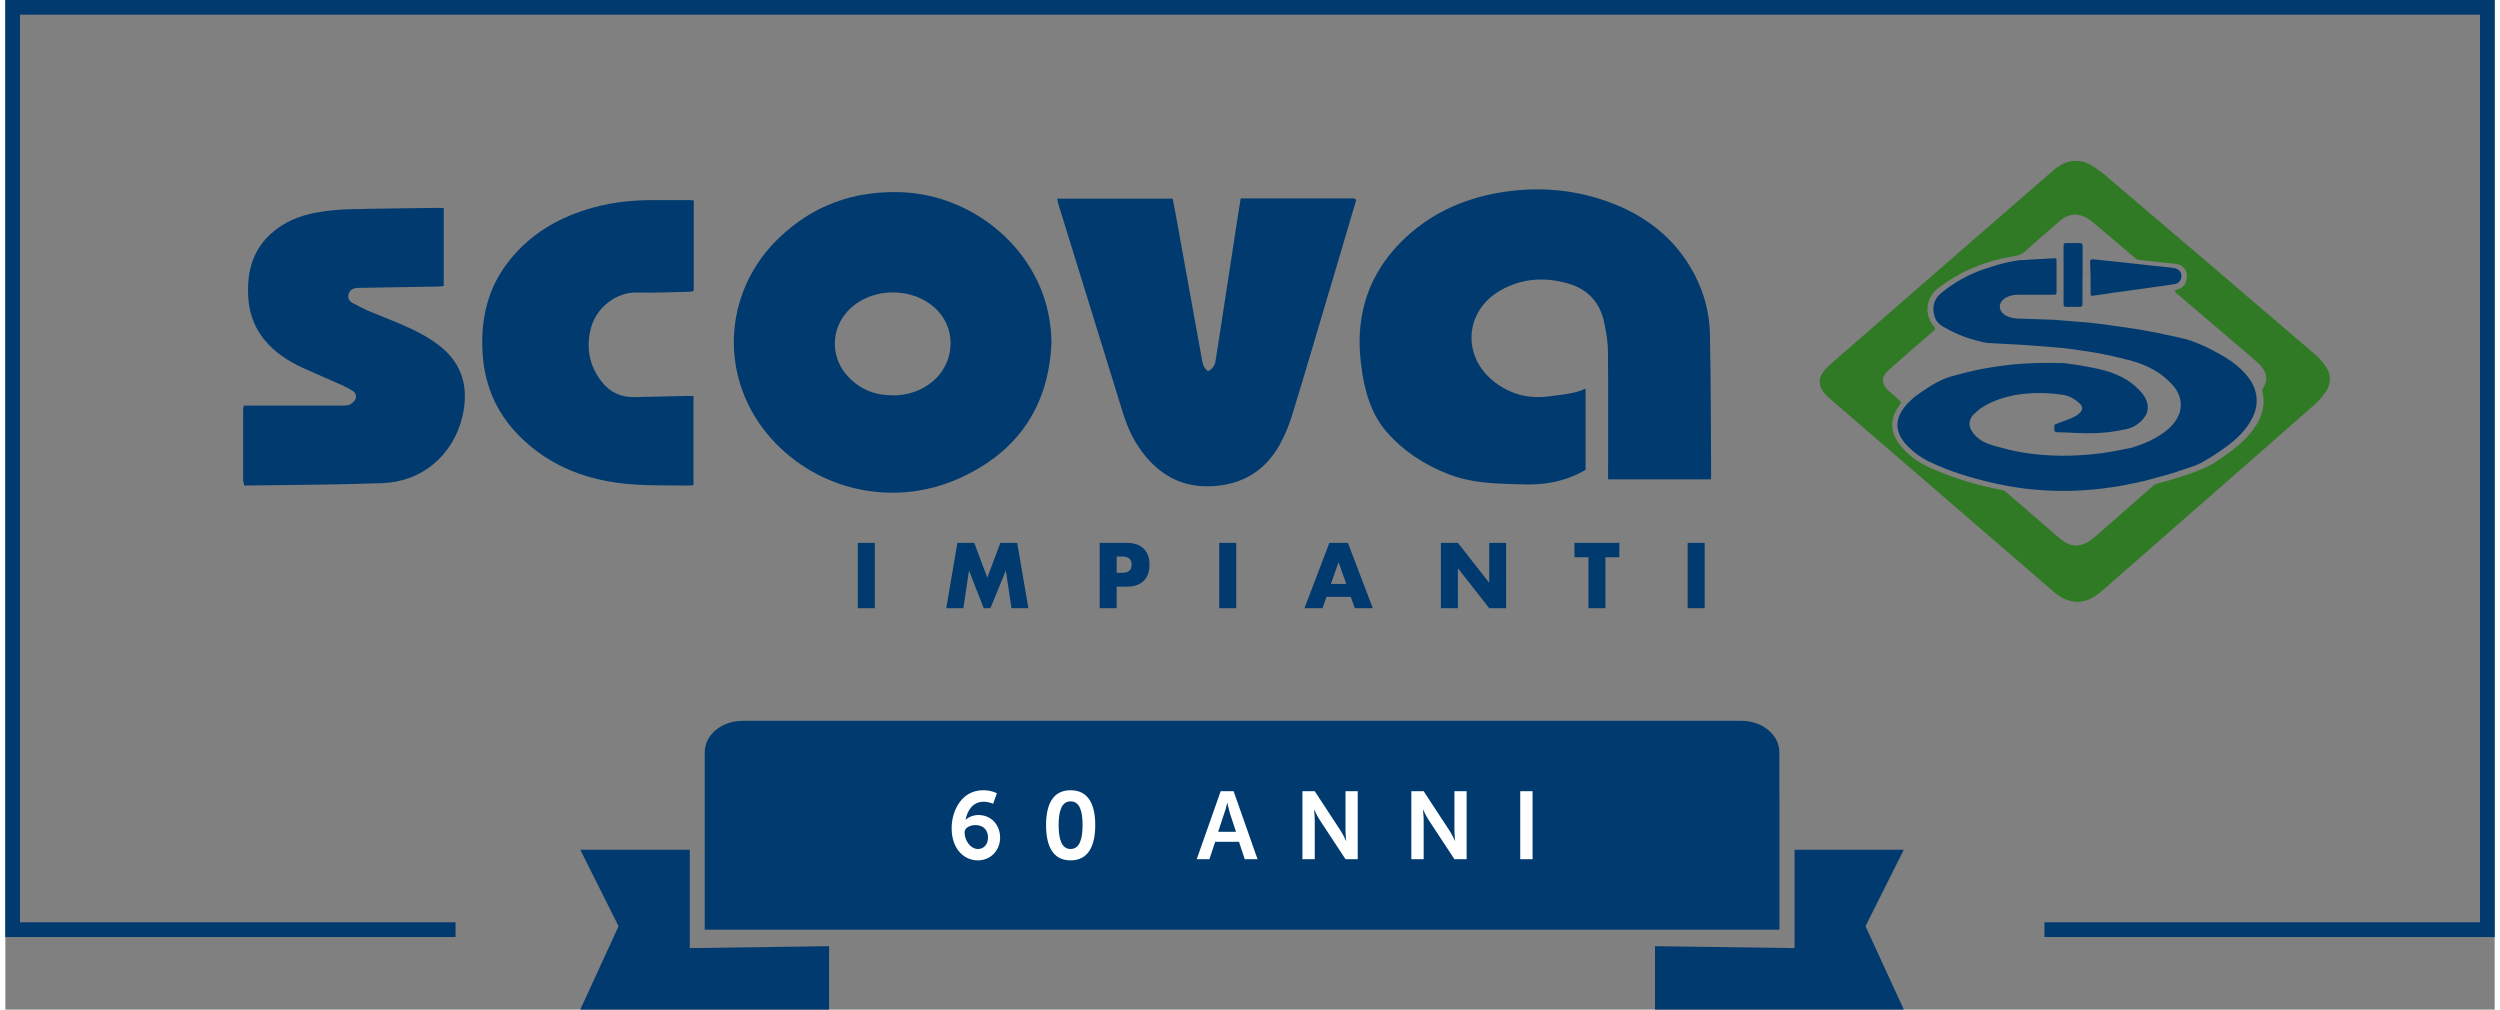 <?xml version="1.0" encoding="UTF-8"?>
<svg id="Livello_2" data-name="Livello 2"
  xmlns="http://www.w3.org/2000/svg"
  xmlns:xlink="http://www.w3.org/1999/xlink" width="208" height="84" viewBox="0 0 208 84.36">
  <rect x="0" y="0" width="208" height="84.36" fill="#808080" stroke="none"/>
  <defs>
    <clipPath id="clippath">
      <rect x="19.88" y="15.84" width="122.66" height="34.98" style="fill: none;"/>
    </clipPath>
    <clipPath id="clippath-1">
      <rect x="151.6" y="13.41" width="42.6" height="36.87" style="fill: none;"/>
    </clipPath>
  </defs>
  <g id="Livello_2-2" data-name="Livello 2">
    <g id="Livello_2-2" data-name="Livello 2-2">
      <g id="Livello_1-2" data-name="Livello 1-2">
        <g style="clip-path: url(#clippath); fill: none;">
          <g>
            <path d="m132.05,39.25c-.87.52-1.83.87-2.84,1.06-1.34.26-2.7.16-4.05.11-1.55-.06-3.08-.22-4.55-.79-2-.77-3.78-1.92-5.2-3.55-1.19-1.38-1.73-3.06-2.02-4.84-.21-1.34-.31-2.69-.16-4.04.29-2.73,1.47-5.04,3.39-6.98,2.2-2.22,4.91-3.51,7.96-4.08,2.96-.54,5.91-.41,8.8.53,3.08,1.01,5.65,2.74,7.37,5.57,1.07,1.76,1.65,3.7,1.68,5.74.09,3.94.07,7.9.1,11.84,0,.06-.01.14-.02.23h-8.59v-.43c0-3.4.02-6.79-.01-10.19,0-.86-.15-1.73-.33-2.57-.38-1.65-1.4-2.73-3.06-3.19-1.93-.54-3.81-.41-5.57.58-3.03,1.71-3.28,5.53-.53,7.66,1.38,1.06,2.9,1.44,4.61,1.2,1.01-.14,2.02-.18,3.01-.64v6.78h0Z" style="fill: #003a6f;"/>
            <path d="m87.41,28.65c-.23,5.36-2.86,9.15-7.73,11.33-5.44,2.43-11.76,1.04-15.67-3.32-4.4-4.9-4.15-12.16.6-16.75,2.85-2.75,6.28-3.98,10.21-3.85,5.22.17,10.04,3.59,11.84,8.43.49,1.34.74,2.72.75,4.15h-.01Zm-13.29,4.39c1.31,0,2.43-.39,3.38-1.18,1.78-1.5,1.99-4.18.45-5.85-1.94-2.13-5.73-2.09-7.63.06-1.29,1.45-1.35,3.61-.14,5.12,1.01,1.24,2.33,1.84,3.93,1.84h0Z" style="fill: #003a6f;"/>
            <path d="m87.87,16.6h9.67c.09.45.17.9.26,1.35.74,4.05,1.46,8.12,2.2,12.18.06.33.16.65.49.88.39-.16.57-.48.63-.85.22-1.36.43-2.74.64-4.12.39-2.58.79-5.17,1.19-7.75.09-.54.17-1.09.27-1.71h9.44c.07,0,.15.07.22.12-.61,2.08-1.23,4.13-1.83,6.18-1.18,3.94-2.33,7.9-3.54,11.84-.26.84-.6,1.66-1.02,2.42-1.24,2.25-3.21,3.39-5.76,3.49-2.86.11-4.85-1.34-6.28-3.67-.75-1.23-1.12-2.63-1.54-3.99-1.65-5.31-3.28-10.63-4.93-15.94-.04-.12-.05-.25-.09-.43h-.02Z" style="fill: #003a6f;"/>
            <path d="m36.63,17.35v6.55c-.11,0-.25.02-.37.04-2.19.04-4.39.07-6.57.11-.12,0-.25,0-.37.01-.32.05-.55.2-.64.52-.1.33.06.58.34.74.43.23.86.45,1.3.65,1.2.5,2.43.96,3.61,1.51.81.38,1.61.84,2.31,1.38,2,1.54,2.51,3.61,1.94,5.98-.77,3.21-3.38,5.42-6.68,5.53-3.82.14-7.66.14-11.53.2-.04-.18-.1-.31-.1-.42v-5.89c0-.11.04-.23.06-.37h8.2c.21,0,.45,0,.63-.07.2-.1.42-.28.5-.48.11-.26,0-.54-.27-.7-.26-.16-.53-.31-.8-.43-1.11-.5-2.24-.97-3.33-1.47-1.23-.57-2.36-1.29-3.22-2.36-1.11-1.36-1.44-2.95-1.35-4.66.09-1.62.64-3.03,1.86-4.15,1.11-1.02,2.45-1.57,3.9-1.82.92-.16,1.86-.25,2.79-.27,2.43-.06,4.85-.07,7.29-.11.15,0,.28.01.5.02h0v-.04Z" style="fill: #003a6f;"/>
            <path d="m57.52,16.75v7.57c-.15.02-.27.06-.38.06-1.45.02-2.89.11-4.34.06-1.68-.05-3.37,1.18-3.85,2.91-.45,1.63-.18,3.18.87,4.53.69.9,1.62,1.33,2.76,1.3,1.5-.04,3-.06,4.51-.1.12,0,.23.01.41.02v7.43c-.09,0-.17.04-.26.04-1.62-.02-3.26.02-4.88-.1-3.59-.27-6.83-1.44-9.42-4.05-2.02-2.03-3-4.5-3.08-7.32-.09-2.52.45-4.87,1.95-6.93,1.72-2.37,4.08-3.85,6.84-4.69,1.68-.52,3.42-.74,5.17-.76h3.39c.09,0,.17.01.29.02Z" style="fill: #003a6f;"/>
          </g>
        </g>
        <g style="clip-path: url(#clippath-1); fill: none;">
          <g>
            <path d="m173.02,50.28c-.75-.04-1.36-.39-1.9-.86-1.81-1.56-3.61-3.12-5.43-4.69-4.41-3.81-8.83-7.62-13.25-11.43-.21-.18-.41-.38-.57-.61-.34-.49-.36-1.02-.04-1.51.17-.26.38-.5.63-.71,4.15-3.62,8.31-7.24,12.46-10.85,2.06-1.79,4.14-3.6,6.21-5.39.41-.36.85-.63,1.38-.74.6-.12,1.18-.02,1.7.27.44.26.87.57,1.27.9,5.84,4.96,11.66,9.94,17.47,14.92.36.31.68.65.93,1.03.45.66.47,1.4.04,2.08-.25.39-.57.76-.91,1.07-3.42,3.01-6.84,6-10.26,8.99-2.47,2.16-4.94,4.33-7.41,6.49-.52.45-1.06.86-1.74,1-.18.04-.37.05-.54.06h-.02,0Zm-15.35-14.7c0,.47.17.93.48,1.38.68.98,1.62,1.65,2.68,2.13,1.92.86,3.93,1.46,6,1.86.14.02.28.1.39.2,1.18,1.01,2.36,2.03,3.53,3.05.33.28.66.58,1,.86.8.66,1.63.69,2.48.09.16-.11.31-.25.47-.38,1.6-1.4,3.18-2.79,4.78-4.19.1-.09.22-.15.36-.18.42-.12.85-.22,1.27-.36,1.33-.42,2.65-.79,3.82-1.6,1.11-.76,2.2-1.55,2.97-2.65.65-.93.97-1.93.69-3.07-.02-.1.02-.25.09-.34.33-.55.32-1.11-.07-1.62-.16-.21-.34-.41-.54-.58-1.78-1.52-3.56-3.05-5.34-4.56-.44-.38-.88-.75-1.33-1.13-.06-.05-.09-.14-.12-.21.06-.04.14-.07.2-.1s.12-.02.18-.05c.48-.17.69-.75.61-1.22-.07-.5-.44-.82-.96-.87-1.01-.1-2-.21-3.01-.32-.11-.01-.23-.06-.32-.14-1.19-1.01-2.37-2.03-3.58-3.03-.93-.77-1.89-.87-2.85,0-.91.82-1.86,1.6-2.76,2.43-.29.27-.61.38-1,.44-2.35.37-4.47,1.24-6.34,2.7-1,.77-1.13,2.26-.29,3.16.14.15.11.23-.02.34-.39.33-.77.66-1.16,1.01-.86.75-1.74,1.5-2.59,2.26-.69.63-.66,1.19.02,1.81.26.22.52.44.77.68.26.22.26.23.06.52-.36.49-.59,1.03-.59,1.72h.04Z" style="fill: #307925;"/>
            <path d="m167.49,30.48c1.46-.16,2.94-.18,4.4-.14.26,0,.53.06.79.09h0c.22.04.44.06.66.1h0c.2.04.38.06.58.1h0c.23.05.48.1.71.14h0c.15.04.28.07.43.1h0c1.23.29,2.36.79,3.24,1.72.31.33.58.68.68,1.12h0c.11.49-.02.9-.33,1.27-.44.54-1.03.84-1.72.93h0c-.07.02-.15.04-.22.05h0c-.1.01-.2.04-.29.05h0c-1.12.2-2.24.22-3.37.17-.52-.02-1.03-.06-1.56-.06-.21,0-.29-.07-.28-.27h0v-.37h.02c.52-.21,1.03-.38,1.54-.6.2-.09.39-.22.55-.37.28-.26.29-.53,0-.8-.45-.43-.98-.69-1.62-.75h0c-1.27-.17-2.53-.16-3.78.05h0c-.92.18-1.81.47-2.62.95-.29.17-.57.41-.82.65-.32.31-.43.7-.31,1.13h0c.31.7.88,1.11,1.56,1.36.57.21,1.17.33,1.74.49h0c.23.05.47.1.7.15h0c.07.01.15.02.23.04h0c.09.01.17.02.27.05h0c2.13.33,4.24.32,6.36.05h.06c.11-.01.22-.04.33-.05h0c.28-.05.57-.09.85-.14h0c.17-.04.34-.06.5-.1h0c.29-.06.59-.12.9-.18h0c.86-.27,1.7-.6,2.46-1.11.66-.44,1.23-.98,1.52-1.74,0-.01,0-.02.02-.04.28-.96-.02-1.77-.68-2.46-.9-.95-2.02-1.54-3.26-1.89-.1-.02-.2-.06-.29-.09h0s-.1-.02-.15-.02h0s-.12-.04-.18-.05h0s-.12-.04-.18-.05h0c-.12-.04-.25-.06-.38-.09h0c-.06-.01-.12-.02-.17-.04h0c-.07-.01-.15-.04-.22-.05h0c-.07-.01-.15-.04-.22-.05h0c-.14-.04-.28-.06-.42-.09h0c-.07-.01-.16-.02-.23-.05h0c-.17-.04-.36-.06-.53-.1h0c-.49-.07-.98-.16-1.46-.23h0c-.11-.01-.22-.04-.33-.05h0c-.23-.02-.48-.06-.71-.09h0c-.15-.01-.28-.04-.43-.05h0c-.96-.07-1.92-.16-2.88-.23h0c-1.11-.06-2.21-.12-3.32-.18h0c-.1-.01-.2-.04-.29-.05h0c-.07-.01-.15-.02-.22-.05h0c-.06-.01-.12-.02-.17-.04h0c-.07-.02-.15-.04-.22-.06h0c-1.04-.26-2-.68-2.92-1.23-.32-.2-.53-.48-.63-.84h0c-.2-.75-.02-1.43.57-1.9,1.06-.88,2.27-1.55,3.58-2h0c.41-.14.82-.26,1.23-.39h0c.2-.05.41-.1.6-.15h0c.16-.04.32-.06.48-.1h0c.1-.01.18-.04.28-.05h0c.1-.01.18-.02.28-.05h0c1.01-.05,2.02-.11,3.01-.17.16,0,.18.05.18.18v2.67c0,.17-.06.2-.22.2h-3.05c-.38,0-.72.09-1.04.29-.58.39-.57,1.04.02,1.41.33.21.69.28,1.07.29,1,.04,2,.07,3,.1h0c1.03.09,2.05.16,3.08.25.38.04.76.09,1.14.14h0c.88.12,1.76.26,2.64.38h0c.1.01.2.04.28.05h0c.17.02.34.06.5.09h0c.1.01.2.04.29.05h0l.22.04h0c.17.04.36.06.53.1h0c.07.01.15.02.22.05h0c.16.02.31.06.47.1h0c.22.05.44.09.66.14h0c.07.01.15.04.22.05h0s.12.02.18.04h0c.07.01.15.04.22.05h0c.12.04.25.06.38.09h0c.97.29,1.89.72,2.78,1.22.72.39,1.4.86,1.98,1.45s1.02,1.25,1.13,2.09c.09.65-.05,1.25-.34,1.83-.49.98-1.27,1.73-2.14,2.37-.69.5-1.39.98-2.15,1.38-.64.33-1.35.5-2.04.75-.25.09-.5.15-.75.23h0c-.58.15-1.14.31-1.72.47h0c-.07.02-.15.04-.22.06h0c-.06,0-.12.02-.17.04h0c-.14.02-.27.06-.42.09h0c-.32.06-.64.12-.96.2h0c-.07,0-.15.02-.22.04h0c-.09,0-.18.02-.27.05h0c-.47.06-.93.14-1.39.2h0c-2.08.26-4.17.28-6.24.05h0c-.15,0-.28-.04-.43-.05h0c-.43-.06-.86-.12-1.3-.2h0c-.25-.05-.5-.1-.75-.15h0c-.14-.02-.28-.06-.42-.09h0c-.07,0-.15-.04-.22-.05h0c-1.82-.42-3.6-.97-5.28-1.79-.64-.32-1.2-.74-1.71-1.25-.37-.38-.66-.79-.79-1.3h0c-.17-.65.02-1.23.39-1.77s.86-.98,1.4-1.35c.92-.63,1.84-1.24,2.96-1.49h0c.17-.05.34-.09.52-.14h0s.12-.04.18-.05h0c.12-.02.25-.06.37-.09h0c.22-.05.43-.1.65-.15h0c.07-.01.15-.02.22-.05h0c.17-.04.36-.06.53-.1h0c.2-.04.38-.06.58-.1h0c.22-.04.44-.06.68-.1h0c.27-.04.54-.06.81-.1h.07-.05Z" style="fill: #003a6f;"/>
            <path d="m176.48,21.88c.86.1,1.73.18,2.59.28h0c.55.06,1.11.12,1.66.18h0c.15.01.28.04.43.05h0c.58.06.85.58.54,1.08-.07.11-.22.22-.34.25-.49.09-1,.15-1.49.22h0c-.11.01-.22.04-.33.05h0c-.55.07-1.11.16-1.66.23h0c-.57.07-1.12.16-1.68.23h0c-.11.01-.21.02-.32.05h0c-.11.01-.22.04-.33.05h0c-.38.05-.76.1-1.13.16-.16.02-.18-.02-.18-.17,0-.88,0-1.77-.04-2.65,0-.21.07-.23.25-.22.69.07,1.38.14,2.08.21h-.04Z" style="fill: #003a6f;"/>
            <path d="m173.56,22.97v2.4c0,.21-.07.28-.28.27-.36-.01-.72,0-1.08,0-.16,0-.23-.05-.22-.22v-4.89c0-.16.05-.23.22-.22h1.11c.21,0,.26.09.26.27v2.4h0Z" style="fill: #003a6f;"/>
            <path d="m181.83,34.54s0,.02-.02.04c0-.01,0-.02.02-.04Z" style="fill: #307925;"/>
          </g>
        </g>
        <polyline points="170.38 77.68 207.39 77.68 207.39 .61 .61 .61 .61 77.68 17.73 77.68 37.62 77.68" style="fill: none; stroke: #003a6f; stroke-miterlimit: 12.29; stroke-width: 1.23px;"/>
        <g>
          <g>
            <polygon points="57.19 71 48.04 71 51.24 77.39 48.04 84.36 68.83 84.36 68.83 79.06 57.19 79.22 57.19 71" style="fill: #003a6f;"/>
            <polygon points="158.63 71 149.5 71 149.5 79.22 137.84 79.06 137.84 84.36 158.63 84.36 155.43 77.39 158.63 71" style="fill: #003a6f;"/>
            <path d="m148.23,66.34v-3.49c0-1.45-1.41-2.62-3.16-2.62H61.6c-1.74,0-3.16,1.17-3.16,2.62v14.83h89.8v-11.34Z" style="fill: #003a6f;"/>
          </g>
          <path d="m81.26,71.89c-1.18,0-2.19-.98-2.19-2.69,0-1.49.86-3.17,2.62-3.17.72,0,1.16.25,1.16.25l-.31.88s-.36-.17-.8-.17c-.9,0-1.36.74-1.51,1.52h.01c.2-.23.65-.41,1.06-.41,1.12,0,1.82.87,1.82,1.89s-.74,1.9-1.87,1.9h.01Zm0-.95c.53,0,.85-.42.85-.96,0-.58-.36-1.04-1.04-1.04-.52,0-.92.26-.92.61,0,.71.52,1.39,1.12,1.39Zm7.75.95c-1.55,0-2.05-1.31-2.05-2.94s.5-2.92,2.05-2.92,2.06,1.29,2.06,2.92-.52,2.94-2.06,2.94Zm0-.95c.77,0,1-.88,1-2s-.22-1.98-1-1.98-1,.87-1,1.98.22,2,1,2Zm14.55.85l-.48-1.45h-1.99l-.48,1.45h-1.06l2-5.68h1.08l2,5.68s-1.08,0-1.08,0Zm-1.46-4.69h-.01s-.12.57-.25.88l-.5,1.52h1.49l-.5-1.52c-.1-.32-.22-.88-.22-.88Zm6.28,4.69v-5.68h1.03l2.15,3.28c.22.33.47.88.47.88h.01s-.06-.54-.06-.88v-3.28h1.02v5.68h-1.02l-2.15-3.27c-.22-.33-.47-.88-.47-.88h-.01s.06.54.06.88v3.27h-1.03Zm9.1,0v-5.68h1.03l2.15,3.28c.22.33.47.88.47.88h.01s-.06-.54-.06-.88v-3.28h1.02v5.68h-1.02l-2.15-3.27c-.22-.33-.47-.88-.47-.88h-.01s.06.54.06.88v3.27h-1.03Zm9.1,0v-5.68h1.03v5.68h-1.03Z" style="fill: #fff;"/>
        </g>
      </g>
    </g>
    <g>
      <path d="m72.65,45.36v5.46h-1.42v-5.46h1.42Z" style="fill: #003a6f;"/>
      <path d="m78.62,50.82l.93-5.46h1.41l1.09,2.91,1.09-2.91h1.41l.93,5.46h-1.41l-.47-3.15-1.29,3.15h-.56l-1.23-3.15-.47,3.15h-1.41Z" style="fill: #003a6f;"/>
      <path d="m92.86,50.82h-1.42v-5.46h2.26c.61,0,1.08.16,1.41.48.33.32.49.77.49,1.35s-.16,1.03-.49,1.35-.8.48-1.41.48h-.84v1.81Zm0-2.96h.47c.52,0,.78-.23.78-.68s-.26-.68-.78-.68h-.47v1.36Z" style="fill: #003a6f;"/>
      <path d="m102.85,45.36v5.46h-1.42v-5.46h1.42Z" style="fill: #003a6f;"/>
      <path d="m112.42,49.87h-2.03l-.33.95h-1.51l2.08-5.46h1.55l2.08,5.46h-1.51l-.33-.95Zm-.38-1.08l-.64-1.82-.64,1.82h1.28Z" style="fill: #003a6f;"/>
      <path d="m119.95,50.82v-5.46h1.42l2.62,3.34v-3.34h1.41v5.46h-1.41l-2.62-3.34v3.34h-1.42Z" style="fill: #003a6f;"/>
      <path d="m133.7,46.56v4.26h-1.42v-4.26h-1.17v-1.2h3.75v1.2h-1.17Z" style="fill: #003a6f;"/>
      <path d="m141.99,45.36v5.46h-1.42v-5.46h1.42Z" style="fill: #003a6f;"/>
    </g>
  </g>
</svg>